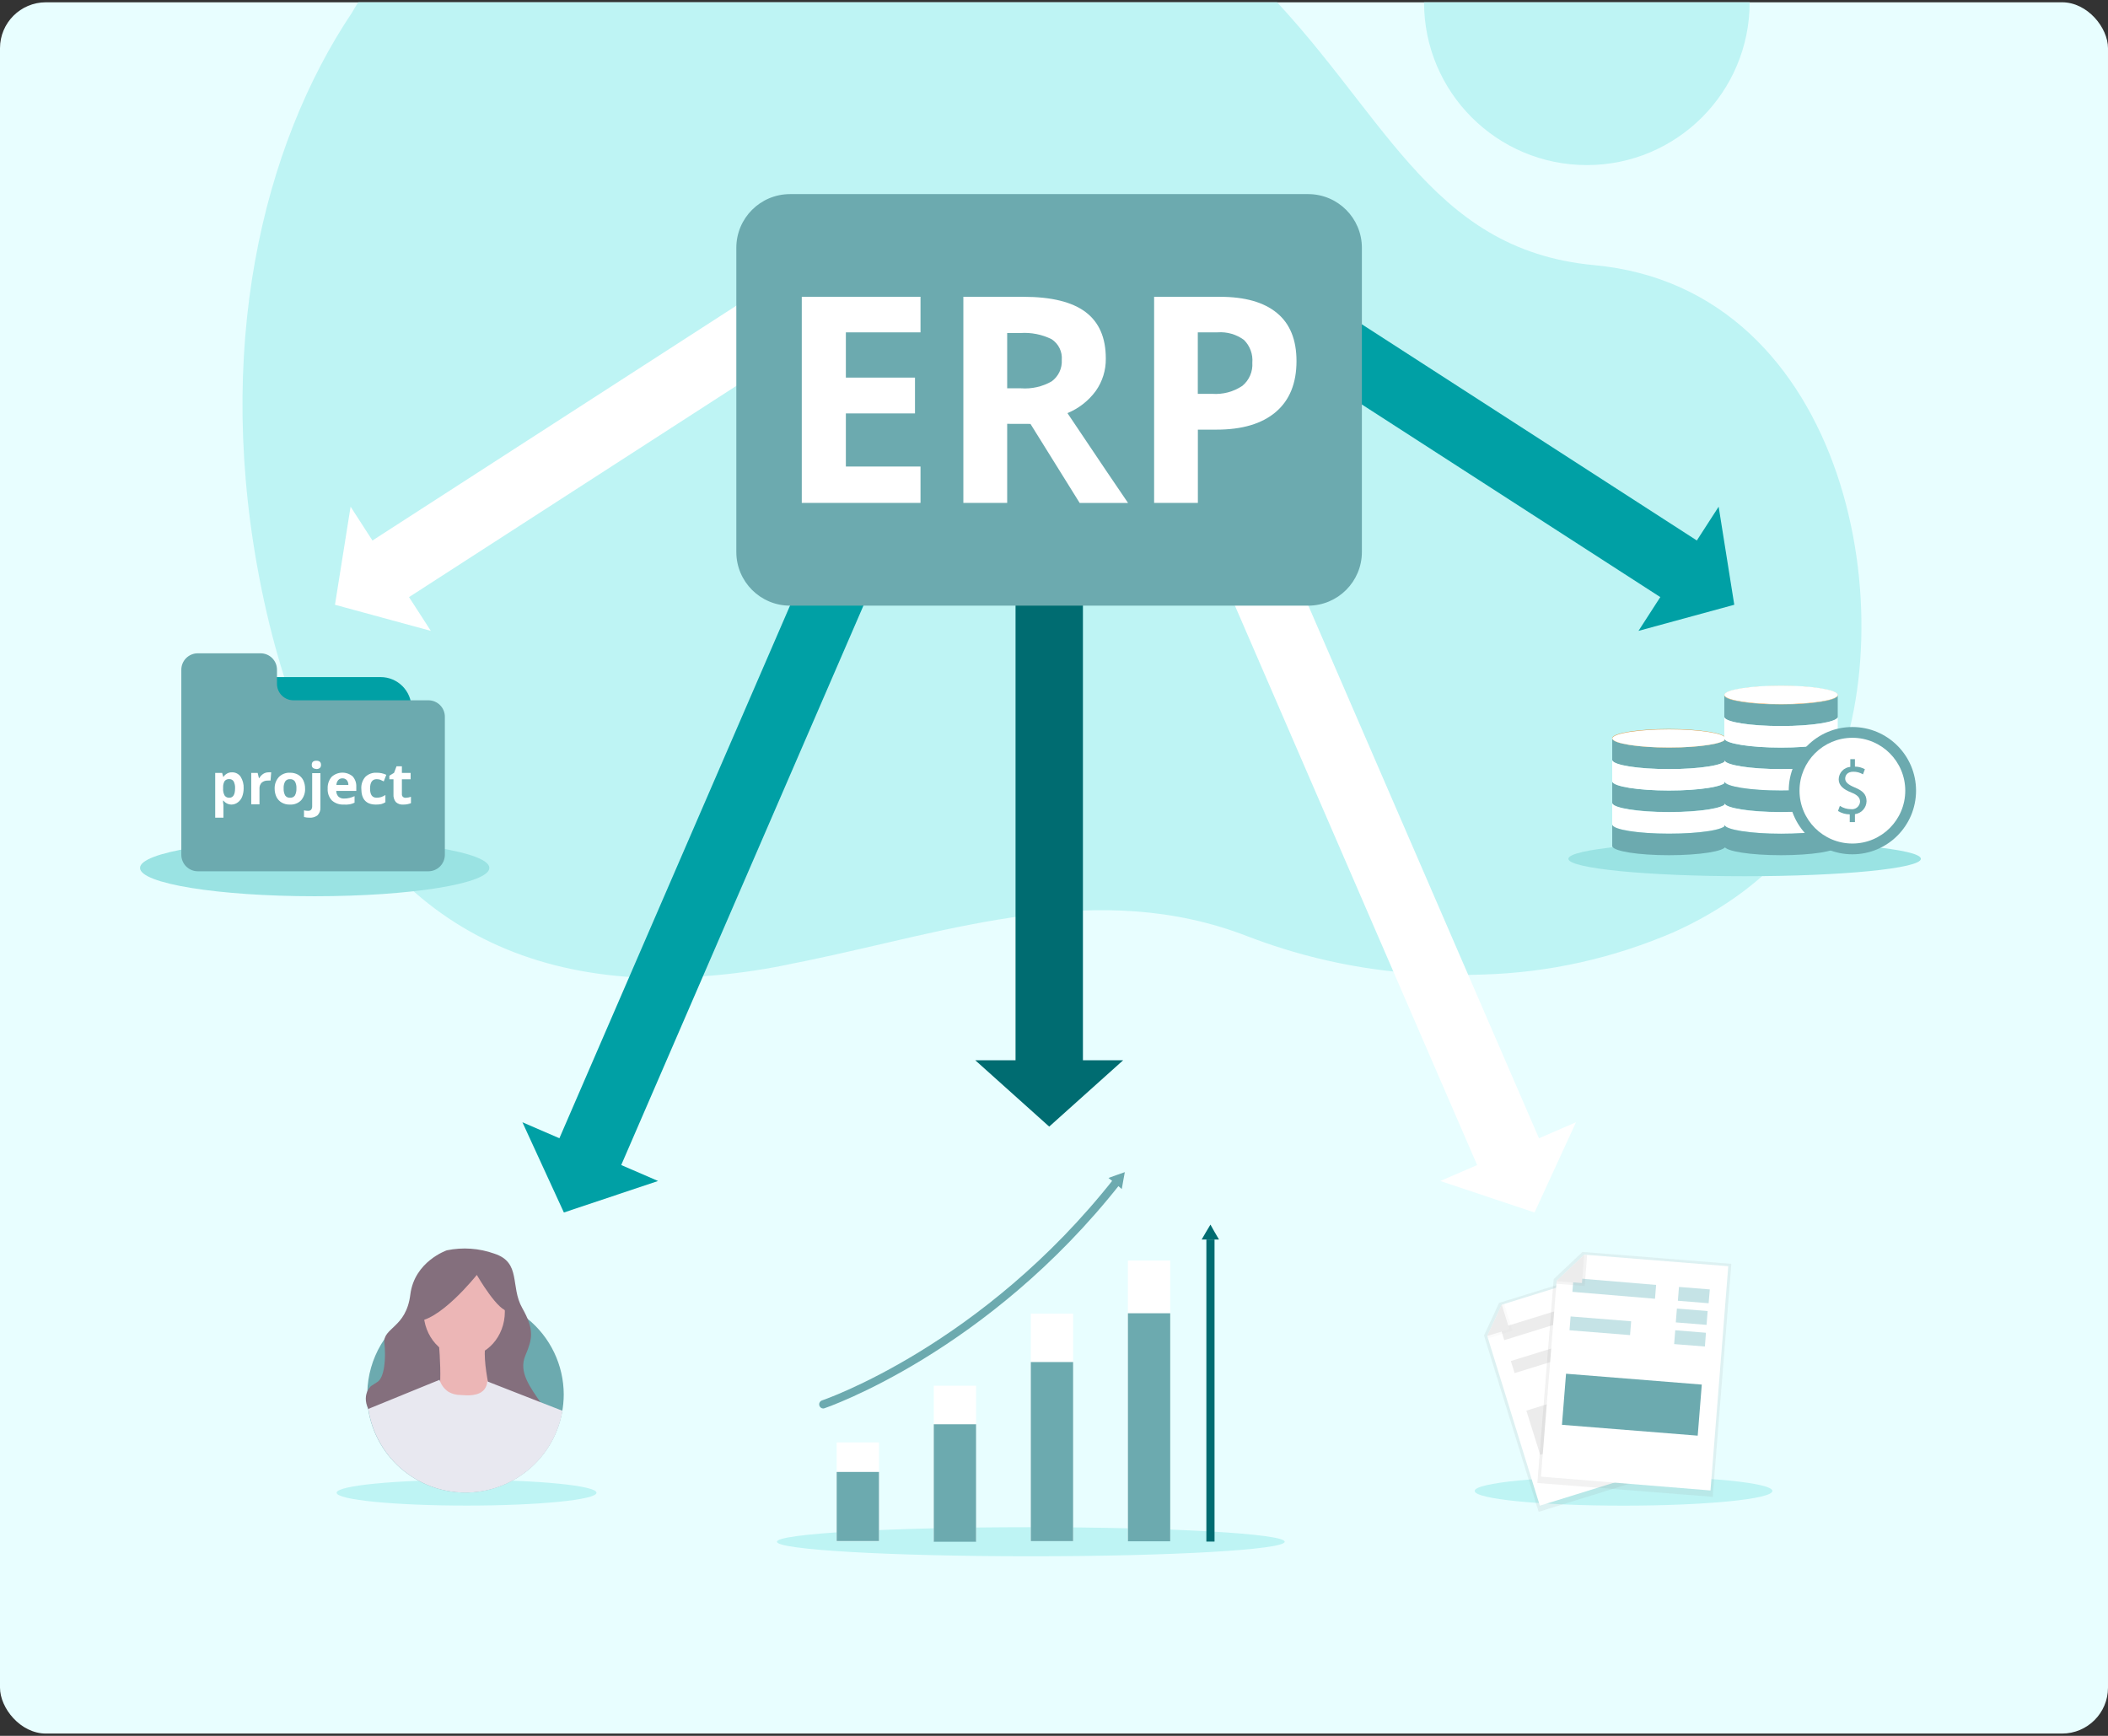 <svg width="459" height="378" viewBox="0 0 459 378" fill="none" xmlns="http://www.w3.org/2000/svg">
<rect x="0" y="0" width="459" height="378" fill="#333333" stroke="none"/>
<g clip-path="url(#clip0)">
<rect y="0.5" width="459" height="377" rx="10" fill="#E8FEFF"/>
<circle cx="345.523" cy="0.5" r="35.449" fill="#BEF4F4"/>
<path d="M398.291 171.631C391.599 185.783 379.412 196.256 364.42 202.997C351.202 208.691 337.151 211.811 322.922 212.214C318.045 212.414 313.161 212.331 308.291 211.966C306.651 211.86 304.863 211.701 303.141 211.524C292.419 210.368 281.866 207.813 271.714 203.917C239.123 191.232 207.286 202.696 175.58 209.224L172.759 209.79C161.463 212.234 149.943 213.255 138.429 212.833C94.339 210.321 67.784 181.078 56.991 128.464C46.297 76.258 57.221 31.694 76.674 2.699C76.674 2.699 110.627 -59.874 194.147 -44.289C198.193 -43.546 202.349 -42.602 206.613 -41.458C213.471 -39.655 220.229 -37.435 226.854 -34.806C242.546 -28.712 257.075 -19.581 269.729 -7.863C270.96 -6.731 272.141 -5.616 273.289 -4.466C301.402 23.397 310.604 54.339 347.099 57.736C402.835 62.901 415.218 135.682 398.291 171.631Z" fill="#BEF4F4"/>
<path d="M122.78 264.035L143.292 257.173L113.75 244.381L122.78 264.035Z" fill="#00A0A5"/>
<path d="M120.271 251.405L133.736 257.235L201.241 101.315L187.776 95.486L120.271 251.405Z" fill="#00A0A5"/>
<path d="M228.456 245.329L244.559 230.882H212.354L228.456 245.329Z" fill="#006C71"/>
<path d="M221.126 234.72H235.799L235.799 116.899H221.126V234.72Z" fill="#006C71"/>
<path d="M334.131 264.035L313.619 257.173L343.161 244.381L334.131 264.035Z" fill="white"/>
<path d="M269.127 95.491L255.662 101.32L323.167 257.24L336.632 251.41L269.127 95.491Z" fill="white"/>
<path d="M72.938 131.693L93.811 137.381L76.339 110.338L72.938 131.693Z" fill="white"/>
<path d="M77.885 119.777L85.842 132.105L184.833 68.212L176.876 55.884L77.885 119.777Z" fill="white"/>
<path d="M377.624 131.693L356.766 137.381L374.223 110.338L377.624 131.693Z" fill="#00A0A5"/>
<path d="M273.697 55.877L265.74 68.205L364.731 132.098L372.688 119.77L273.697 55.877Z" fill="#00A0A5"/>
<path d="M353.514 327.874C371.417 327.874 385.93 326.439 385.93 324.669C385.93 322.898 371.417 321.463 353.514 321.463C335.611 321.463 321.098 322.898 321.098 324.669C321.098 326.439 335.611 327.874 353.514 327.874Z" fill="#BEF4F4"/>
<path d="M101.591 327.859C117.217 327.859 129.884 326.606 129.884 325.06C129.884 323.514 117.217 322.261 101.591 322.261C85.966 322.261 73.299 323.514 73.299 325.06C73.299 326.606 85.966 327.859 101.591 327.859Z" fill="#BEF4F4"/>
<path d="M284.845 42.27H172.021C165.563 42.27 160.328 47.505 160.328 53.964V120.195C160.328 126.653 165.563 131.888 172.021 131.888H284.845C291.303 131.888 296.539 126.653 296.539 120.195V53.964C296.539 47.505 291.303 42.27 284.845 42.27Z" fill="#6CAAAF"/>
<path d="M200.435 109.51H174.58V64.633H200.435V72.369H184.181V82.226H199.231V90.021H184.181V101.594H200.435V109.51Z" fill="white"/>
<path d="M219.305 92.294V109.51H209.764V64.633H222.841C228.931 64.633 233.446 65.742 236.386 67.959C239.325 70.177 240.79 73.553 240.78 78.087C240.817 80.607 240.053 83.073 238.598 85.13C237.024 87.277 234.889 88.949 232.428 89.961C239.19 100.044 243.589 106.566 245.626 109.525H235.091L224.376 92.309L219.305 92.294ZM219.305 84.559H222.315C224.637 84.731 226.958 84.207 228.982 83.054C229.712 82.524 230.298 81.82 230.685 81.004C231.071 80.189 231.246 79.289 231.194 78.388C231.267 77.508 231.101 76.624 230.714 75.83C230.328 75.035 229.734 74.36 228.997 73.874C226.889 72.828 224.542 72.361 222.194 72.519H219.305V84.559Z" fill="white"/>
<path d="M282.302 78.629C282.302 83.465 280.797 87.162 277.787 89.721C274.778 92.279 270.483 93.558 264.905 93.558H260.827V109.51H251.301V64.633H265.628C271.075 64.633 275.214 65.807 278.043 68.155C280.888 70.488 282.302 73.994 282.302 78.629ZM260.812 85.763H263.942C266.268 85.932 268.583 85.318 270.519 84.017C271.253 83.408 271.833 82.634 272.21 81.757C272.587 80.881 272.75 79.927 272.686 78.975C272.762 78.067 272.638 77.153 272.324 76.298C272.009 75.443 271.511 74.667 270.865 74.024C269.215 72.811 267.188 72.224 265.146 72.369H260.812V85.763Z" fill="white"/>
<path d="M379.881 190.806C401.076 190.806 418.257 189.108 418.257 187.014C418.257 184.919 401.076 183.221 379.881 183.221C358.687 183.221 341.506 184.919 341.506 187.014C341.506 189.108 358.687 190.806 379.881 190.806Z" fill="#9AE3E3"/>
<path d="M375.758 160.843V165.538C375.502 166.622 370.069 167.48 363.402 167.48C356.735 167.48 351.363 166.622 351.047 165.538V160.843C351.303 161.926 356.735 162.784 363.402 162.784C370.069 162.784 375.502 161.926 375.758 160.843Z" fill="#6CAAAF"/>
<path d="M375.758 160.693V160.843C375.502 161.927 370.069 162.784 363.402 162.784C356.735 162.784 351.363 161.927 351.047 160.843V160.693C351.303 159.609 356.735 158.751 363.402 158.751C370.069 158.751 375.502 159.654 375.758 160.693Z" fill="#DA953E"/>
<path d="M375.758 170.189V174.884C375.502 175.967 370.069 176.825 363.402 176.825C356.735 176.825 351.363 175.967 351.047 174.884V170.189C351.303 171.272 356.735 172.145 363.402 172.145C370.069 172.145 375.502 171.302 375.758 170.189Z" fill="#6CAAAF"/>
<path d="M375.758 165.538V170.189C375.502 171.272 370.069 172.145 363.402 172.145C356.735 172.145 351.363 171.272 351.047 170.189V165.538C351.303 166.622 356.735 167.48 363.402 167.48C370.069 167.48 375.502 166.622 375.758 165.538Z" fill="white"/>
<path d="M375.758 174.914V179.594C375.502 180.678 370.069 181.536 363.402 181.536C356.735 181.536 351.363 180.678 351.047 179.594V174.914C351.303 175.998 356.735 176.855 363.402 176.855C370.069 176.855 375.502 175.998 375.758 174.914Z" fill="white"/>
<path d="M375.758 179.594V184.29C375.502 185.373 370.069 186.231 363.402 186.231C356.735 186.231 351.363 185.373 351.047 184.29V179.594C351.303 180.678 356.735 181.536 363.402 181.536C370.069 181.536 375.502 180.723 375.758 179.594Z" fill="#6CAAAF"/>
<path d="M375.771 160.768C375.771 160.768 375.771 160.768 375.771 160.843C375.516 161.926 370.083 162.784 363.416 162.784C356.749 162.784 351.377 161.926 351.061 160.843C351.061 160.843 351.061 160.843 351.061 160.768C351.061 160.692 351.061 160.768 351.061 160.768C351.316 159.684 356.749 158.826 363.416 158.826C370.083 158.826 375.455 159.684 375.771 160.768C375.756 160.723 375.771 160.738 375.771 160.768Z" fill="white"/>
<path d="M351.031 165.463V165.614C351.037 165.564 351.037 165.513 351.031 165.463Z" fill="#E7B578"/>
<path d="M351.031 174.839C351.031 174.839 351.031 174.839 351.031 174.748V174.914C351.033 174.889 351.033 174.864 351.031 174.839Z" fill="#E7B578"/>
<path d="M351.032 179.519V179.67C351.026 179.62 351.026 179.569 351.032 179.519Z" fill="#E7B578"/>
<path d="M351.031 189.753C351.031 189.753 351.031 189.753 351.031 189.662V189.828C351.033 189.803 351.033 189.778 351.031 189.753Z" fill="#E7B578"/>
<path d="M375.441 151.934C375.434 151.909 375.434 151.883 375.441 151.859V152.009C375.434 151.985 375.434 151.958 375.441 151.934Z" fill="#E7B578"/>
<path d="M400.151 151.317V151.467C399.91 152.551 394.477 153.409 387.81 153.409C381.144 153.409 375.696 152.551 375.455 151.467V151.317C375.696 150.233 381.144 149.375 387.81 149.375C394.477 149.375 399.91 150.233 400.151 151.317Z" fill="#DA953E"/>
<path d="M400.151 160.843V165.538C399.91 166.622 394.477 167.48 387.81 167.48C381.144 167.48 375.696 166.622 375.455 165.538V160.843C375.696 161.926 381.144 162.799 387.81 162.799C394.477 162.799 399.91 161.926 400.151 160.843Z" fill="#6CAAAF"/>
<path d="M400.151 151.467V156.163C399.91 157.246 394.477 158.104 387.81 158.104C381.144 158.104 375.696 157.246 375.455 156.163V151.467C375.696 152.551 381.144 153.409 387.81 153.409C394.477 153.409 399.91 152.551 400.151 151.467Z" fill="#6CAAAF"/>
<path d="M400.151 156.163V160.843C399.91 161.926 394.477 162.799 387.81 162.799C381.144 162.799 375.696 161.926 375.455 160.843V156.163C375.696 157.246 381.144 158.104 387.81 158.104C394.477 158.104 399.91 157.246 400.151 156.163Z" fill="white"/>
<path d="M400.151 165.538V170.189C399.91 171.272 394.477 172.145 387.81 172.145C381.144 172.145 375.696 171.272 375.455 170.189V165.538C375.696 166.622 381.144 167.48 387.81 167.48C394.477 167.48 399.91 166.622 400.151 165.538Z" fill="white"/>
<path d="M400.151 170.189V174.884C399.91 175.967 394.477 176.825 387.81 176.825C381.144 176.825 375.696 175.967 375.455 174.884V170.189C375.696 171.272 381.144 172.145 387.81 172.145C394.477 172.145 399.91 171.302 400.151 170.189Z" fill="#6CAAAF"/>
<path d="M400.151 174.914V179.609C399.91 180.678 394.477 181.551 387.81 181.551C381.144 181.551 375.696 180.678 375.455 179.609V174.914C375.696 175.998 381.144 176.855 387.81 176.855C394.477 176.855 399.91 175.998 400.151 174.914Z" fill="white"/>
<path d="M400.151 179.609V184.29C399.91 185.373 394.477 186.231 387.81 186.231C381.144 186.231 375.696 185.373 375.455 184.29V179.609C375.696 180.678 381.144 181.551 387.81 181.551C394.477 181.551 399.91 180.723 400.151 179.609Z" fill="#6CAAAF"/>
<path d="M400.166 151.392C399.925 152.476 394.492 153.333 387.826 153.333C381.159 153.333 375.711 152.476 375.47 151.392C375.46 151.368 375.455 151.343 375.455 151.317C375.455 151.291 375.46 151.265 375.47 151.242C375.711 150.158 381.159 149.3 387.826 149.3C394.492 149.3 399.865 150.158 400.166 151.242C400.181 151.264 400.189 151.29 400.189 151.317C400.189 151.344 400.181 151.37 400.166 151.392Z" fill="white"/>
<path d="M400.166 156.087C400.172 156.112 400.172 156.138 400.166 156.163V156.012C400.175 156.036 400.175 156.063 400.166 156.087Z" fill="#E7B578"/>
<path d="M400.166 160.768C400.175 160.792 400.175 160.819 400.166 160.843V160.693C400.172 160.717 400.172 160.743 400.166 160.768Z" fill="#E7B578"/>
<path d="M375.441 161.309V161.46C375.426 161.438 375.418 161.411 375.418 161.385C375.418 161.358 375.426 161.332 375.441 161.309Z" fill="#E7B578"/>
<path d="M375.441 166.005V166.155C375.426 166.133 375.418 166.107 375.418 166.08C375.418 166.053 375.426 166.027 375.441 166.005Z" fill="#E7B578"/>
<path d="M375.44 170.685V170.851C375.428 170.825 375.422 170.797 375.422 170.768C375.422 170.739 375.428 170.711 375.44 170.685Z" fill="#E7B578"/>
<path d="M375.441 175.38V175.531C375.426 175.509 375.418 175.483 375.418 175.456C375.418 175.429 375.426 175.403 375.441 175.38Z" fill="#E7B578"/>
<path d="M375.44 180.061V180.226C375.428 180.2 375.422 180.172 375.422 180.144C375.422 180.115 375.428 180.087 375.44 180.061Z" fill="#E7B578"/>
<path d="M403.343 186.035C410.998 186.035 417.203 179.83 417.203 172.175C417.203 164.52 410.998 158.315 403.343 158.315C395.688 158.315 389.482 164.52 389.482 172.175C389.482 179.83 395.688 186.035 403.343 186.035Z" fill="#6CAAAF"/>
<path d="M403.343 183.688C409.701 183.688 414.855 178.533 414.855 172.175C414.855 165.817 409.701 160.662 403.343 160.662C396.984 160.662 391.83 165.817 391.83 172.175C391.83 178.533 396.984 183.688 403.343 183.688Z" fill="white"/>
<path d="M402.769 179.022V177.337C401.864 177.335 400.978 177.079 400.211 176.6L400.617 175.486C401.332 175.957 402.169 176.208 403.025 176.208C403.265 176.24 403.508 176.221 403.741 176.155C403.973 176.088 404.189 175.974 404.375 175.82C404.562 175.666 404.714 175.476 404.824 175.26C404.933 175.045 404.997 174.809 405.012 174.568C405.012 173.65 404.35 173.063 403.115 172.581C401.415 171.904 400.361 171.076 400.361 169.692C400.374 169.009 400.64 168.356 401.107 167.858C401.574 167.36 402.209 167.054 402.89 166.998V165.313H403.898V166.938C404.658 166.939 405.404 167.136 406.065 167.51L405.644 168.623C405.01 168.238 404.279 168.039 403.537 168.052C402.258 168.052 401.776 168.819 401.776 169.556C401.776 170.294 402.393 170.866 403.838 171.468C405.568 172.175 406.426 172.973 406.426 174.478C406.411 175.171 406.147 175.837 405.683 176.353C405.219 176.869 404.586 177.202 403.898 177.292V179.022H402.769Z" fill="#6CAAAF"/>
<path d="M403.297 162.965V162.814C403.303 162.864 403.303 162.915 403.297 162.965Z" fill="#E7B578"/>
<path d="M403.298 167.645C403.298 167.645 403.298 167.645 403.298 167.736V167.57C403.297 167.595 403.297 167.62 403.298 167.645Z" fill="#E7B578"/>
<path d="M403.297 177.036V176.885C403.303 176.935 403.303 176.986 403.297 177.036Z" fill="#E7B578"/>
<path d="M68.518 195.165C89.521 195.165 106.547 192.405 106.547 189C106.547 185.595 89.521 182.835 68.518 182.835C47.515 182.835 30.488 185.595 30.488 189C30.488 192.405 47.515 195.165 68.518 195.165Z" fill="#9AE3E3"/>
<path d="M224.451 338.895C254.984 338.895 279.735 337.478 279.735 335.73C279.735 333.982 254.984 332.565 224.451 332.565C193.919 332.565 169.168 333.982 169.168 335.73C169.168 337.478 193.919 338.895 224.451 338.895Z" fill="#BEF4F4"/>
<path d="M82.882 147.442H57.554C53.847 147.442 50.842 150.447 50.842 154.154V154.169C50.842 157.876 53.847 160.881 57.554 160.881H82.882C86.588 160.881 89.594 157.876 89.594 154.169V154.154C89.594 150.447 86.588 147.442 82.882 147.442Z" fill="#00A0A5"/>
<path d="M96.864 156.05V186.148C96.86 187.097 96.481 188.006 95.81 188.677C95.139 189.347 94.231 189.726 93.282 189.73H43.063C42.114 189.726 41.205 189.347 40.534 188.677C39.864 188.006 39.485 187.097 39.481 186.148V145.907C39.473 145.431 39.56 144.959 39.736 144.517C39.913 144.076 40.175 143.674 40.508 143.335C40.842 142.996 41.239 142.727 41.678 142.543C42.117 142.359 42.587 142.265 43.063 142.265H56.727C57.203 142.263 57.675 142.356 58.114 142.539C58.554 142.722 58.952 142.991 59.286 143.33C59.62 143.67 59.882 144.073 60.058 144.515C60.234 144.958 60.319 145.431 60.309 145.907V148.916C60.309 149.864 60.684 150.773 61.353 151.444C62.021 152.115 62.928 152.494 63.876 152.498H93.282C94.227 152.498 95.133 152.871 95.804 153.537C96.475 154.202 96.856 155.105 96.864 156.05Z" fill="#6CAAAF"/>
<path d="M50.45 175.203C50.105 175.207 49.763 175.132 49.452 174.982C49.14 174.833 48.867 174.614 48.655 174.341H48.565C48.565 174.898 48.655 175.221 48.655 175.311V178.058H46.859V168.309H48.367L48.619 169.189H48.655C48.855 168.864 49.139 168.599 49.477 168.422C49.815 168.245 50.195 168.162 50.576 168.183C50.926 168.182 51.272 168.265 51.584 168.424C51.896 168.584 52.166 168.815 52.371 169.099C52.862 169.869 53.101 170.772 53.053 171.684C53.055 172.297 52.946 172.906 52.73 173.48C52.545 173.964 52.228 174.387 51.815 174.701C51.425 175.009 50.947 175.185 50.45 175.203ZM49.911 169.655C49.722 169.641 49.531 169.673 49.356 169.748C49.181 169.823 49.027 169.939 48.906 170.086C48.67 170.507 48.558 170.987 48.583 171.469V171.666C48.538 172.207 48.65 172.75 48.906 173.228C49.02 173.391 49.175 173.521 49.354 173.606C49.533 173.69 49.732 173.728 49.929 173.713C50.773 173.713 51.186 173.031 51.186 171.648C51.215 171.134 51.11 170.62 50.881 170.158C50.785 170.002 50.65 169.874 50.489 169.786C50.329 169.698 50.148 169.653 49.965 169.655H49.911Z" fill="white"/>
<path d="M58.422 168.183C58.63 168.161 58.841 168.161 59.05 168.183L58.906 169.979C58.727 169.957 58.547 169.957 58.368 169.979C57.866 169.943 57.37 170.104 56.985 170.427C56.819 170.594 56.69 170.793 56.607 171.013C56.523 171.233 56.487 171.468 56.501 171.702V175.149H54.705V168.309H56.105L56.375 169.44H56.465C56.667 169.071 56.957 168.756 57.308 168.524C57.64 168.308 58.026 168.19 58.422 168.183Z" fill="white"/>
<path d="M66.429 171.684C66.483 172.625 66.175 173.55 65.567 174.27C65.253 174.589 64.874 174.838 64.456 174.999C64.038 175.16 63.59 175.229 63.143 175.203C62.516 175.232 61.894 175.083 61.348 174.772C60.853 174.487 60.454 174.062 60.199 173.551C59.934 172.99 59.8 172.377 59.804 171.756C59.765 170.811 60.1 169.888 60.737 169.189C61.057 168.872 61.439 168.627 61.86 168.469C62.281 168.311 62.731 168.244 63.179 168.273C63.774 168.263 64.361 168.405 64.885 168.686C65.379 168.971 65.779 169.396 66.034 169.907C66.297 170.462 66.432 171.07 66.429 171.684ZM61.761 171.684C61.73 172.213 61.842 172.74 62.084 173.21C62.202 173.383 62.364 173.521 62.554 173.609C62.743 173.698 62.953 173.733 63.161 173.713C63.367 173.732 63.574 173.695 63.76 173.607C63.946 173.518 64.105 173.381 64.221 173.21C64.464 172.74 64.576 172.213 64.544 171.684C64.581 171.161 64.469 170.638 64.221 170.176C64.103 170.003 63.94 169.866 63.751 169.777C63.561 169.689 63.351 169.653 63.143 169.673C62.938 169.654 62.731 169.691 62.545 169.779C62.358 169.868 62.199 170.005 62.084 170.176C61.835 170.638 61.723 171.161 61.761 171.684Z" fill="white"/>
<path d="M67.416 178.058C67.005 178.062 66.594 178.014 66.195 177.914V176.46C66.483 176.532 66.778 176.568 67.075 176.568C67.2 176.577 67.326 176.559 67.443 176.516C67.561 176.473 67.668 176.405 67.757 176.316C67.915 176.091 67.991 175.819 67.973 175.544V168.363H69.768V175.868C69.785 176.174 69.738 176.481 69.63 176.769C69.522 177.056 69.355 177.318 69.14 177.537C68.648 177.915 68.035 178.1 67.416 178.058ZM67.883 166.549C67.883 165.957 68.224 165.652 68.888 165.652C69.553 165.652 69.894 165.957 69.894 166.549C69.904 166.675 69.887 166.801 69.844 166.918C69.8 167.036 69.731 167.143 69.642 167.232C69.428 167.399 69.16 167.482 68.888 167.465C68.224 167.393 67.883 167.16 67.883 166.549Z" fill="white"/>
<path d="M74.814 175.203C73.88 175.248 72.965 174.925 72.264 174.306C71.945 173.962 71.7 173.558 71.542 173.116C71.385 172.675 71.319 172.206 71.349 171.738C71.299 170.812 71.6 169.902 72.193 169.189C72.811 168.61 73.62 168.277 74.467 168.254C75.314 168.231 76.14 168.518 76.789 169.063C77.337 169.685 77.621 170.497 77.579 171.325V172.223H73.216C73.208 172.68 73.375 173.123 73.683 173.462C73.847 173.612 74.04 173.728 74.249 173.802C74.459 173.876 74.682 173.907 74.904 173.893C75.296 173.897 75.688 173.855 76.071 173.767C76.459 173.67 76.838 173.538 77.202 173.372V174.79C76.873 174.958 76.523 175.079 76.16 175.149C75.715 175.22 75.263 175.239 74.814 175.203ZM74.563 169.494C74.391 169.485 74.221 169.514 74.062 169.579C73.904 169.644 73.762 169.744 73.647 169.871C73.396 170.167 73.256 170.542 73.252 170.93H75.855C75.87 170.545 75.743 170.168 75.496 169.871C75.377 169.744 75.232 169.645 75.071 169.58C74.91 169.515 74.736 169.486 74.563 169.494Z" fill="white"/>
<path d="M81.834 175.203C79.733 175.203 78.674 174.036 78.674 171.738C78.62 170.809 78.929 169.895 79.536 169.189C79.859 168.872 80.245 168.628 80.668 168.47C81.092 168.312 81.544 168.245 81.996 168.273C82.727 168.258 83.452 168.411 84.114 168.722L83.558 170.158L82.767 169.781C82.522 169.71 82.269 169.674 82.013 169.673C81.062 169.673 80.577 170.356 80.577 171.72C80.577 173.085 81.062 173.713 82.013 173.713C82.348 173.713 82.68 173.665 83.001 173.569C83.323 173.457 83.63 173.306 83.917 173.121V174.701C83.639 174.877 83.336 175.01 83.019 175.096C82.629 175.176 82.232 175.212 81.834 175.203Z" fill="white"/>
<path d="M88.316 173.731C88.714 173.718 89.107 173.646 89.483 173.516V174.898C88.947 175.114 88.373 175.218 87.796 175.203C87.502 175.23 87.207 175.194 86.928 175.098C86.649 175.002 86.394 174.848 86.18 174.647C85.806 174.167 85.627 173.565 85.677 172.959V169.691H84.779V168.919L85.803 168.291L86.341 166.873H87.508V168.309H89.411V169.691H87.508V172.959C87.502 173.066 87.519 173.173 87.56 173.273C87.6 173.372 87.662 173.461 87.742 173.534C87.903 173.667 88.107 173.737 88.316 173.731Z" fill="white"/>
<path d="M122.75 303.645C122.74 309.043 120.691 314.238 117.014 318.19C113.337 322.142 108.303 324.56 102.92 324.959C97.537 325.359 92.201 323.711 87.981 320.344C83.761 316.978 80.968 312.143 80.161 306.805V306.474C80.04 305.536 79.98 304.591 79.98 303.645C79.973 303.505 79.973 303.364 79.98 303.223C80.056 299.546 81.082 295.952 82.956 292.787C84.831 289.623 87.492 286.997 90.68 285.164C91.218 284.838 91.776 284.547 92.351 284.292C94.623 283.22 97.07 282.567 99.574 282.365C100.161 282.365 100.763 282.365 101.365 282.365C103.497 282.365 105.616 282.679 107.656 283.298C108.394 283.524 109.118 283.796 109.823 284.111C110.586 284.428 111.326 284.8 112.035 285.225C113.034 285.786 113.981 286.436 114.864 287.166C117.318 289.156 119.299 291.667 120.663 294.518C122.027 297.368 122.74 300.485 122.75 303.645Z" fill="#6CAAAF"/>
<path d="M97.302 272.267C97.302 272.267 90.243 274.66 89.341 281.929C88.438 289.198 83.321 289.122 83.697 292.463C84.073 295.804 83.697 299.988 82.192 300.921L80.778 301.839C80.778 301.839 77.993 304.217 81.169 308.4L84.344 312.599L117.182 314.661C117.182 314.661 120.823 309.875 118.085 305.932C115.346 301.99 112.878 298.769 114.397 295.172C115.917 291.575 116.399 289.574 113.72 284.848C111.042 280.123 113.57 274.916 107.625 272.99C104.315 271.809 100.744 271.559 97.302 272.267Z" fill="#846F7D"/>
<path d="M101.079 295.473C105.967 295.473 109.928 291.067 109.928 285.631C109.928 280.195 105.967 275.789 101.079 275.789C96.192 275.789 92.231 280.195 92.231 285.631C92.231 291.067 96.192 295.473 101.079 295.473Z" fill="#ECB6B6"/>
<path d="M90.199 287.708C95.421 288.234 103.819 277.625 103.819 277.625C103.819 277.625 108.68 286.067 110.832 285.435L112.984 284.803L105.926 274.57C103.705 274.183 101.434 274.183 99.214 274.57C96.636 275.01 94.171 275.956 91.96 277.354C91.388 280.8 90.786 284.246 90.199 287.708Z" fill="#846F7D"/>
<path d="M95.389 290.582C95.389 290.582 96.894 304.563 94.607 306.128C92.319 307.693 107.85 307.844 107.85 307.844C107.85 307.844 104.404 295.714 105.954 292.012L95.389 290.582Z" fill="#ECB6B6"/>
<path d="M122.478 307.212C121.624 312.232 119.008 316.783 115.102 320.049C111.195 323.315 106.252 325.082 101.16 325.033C96.069 324.984 91.161 323.123 87.317 319.782C83.474 316.441 80.947 311.841 80.189 306.805L95.705 300.47C96.038 301.549 96.735 302.479 97.677 303.103C98.481 303.553 99.389 303.786 100.31 303.78C101.635 303.886 104.358 304.111 105.547 302.441C105.881 301.962 106.074 301.399 106.104 300.816L117.632 305.33L122.478 307.212Z" fill="#E8E8F0"/>
<path d="M334.416 294.375L328.652 296.165L329.465 298.799L335.274 296.993L334.416 294.375Z" fill="#F4F4F4"/>
<path d="M335.696 298.453L329.887 300.259L330.699 302.892L336.508 301.086L335.696 298.453Z" fill="#F4F4F4"/>
<path d="M343.445 287.572L337.682 289.378L338.494 291.997L344.303 290.206L343.445 287.572Z" fill="#F4F4F4"/>
<path d="M344.711 291.666L338.902 293.457L339.715 296.09L345.524 294.284L344.711 291.666Z" fill="#F4F4F4"/>
<path d="M368.141 318.965L335.033 329.214L323.129 290.808L326.41 283.72L354.491 275.021L368.141 318.965Z" fill="url(#paint0_linear)"/>
<path d="M367.27 317.957L335.29 327.874L323.838 290.928L327.013 284.111L354.102 275.683L367.27 317.957Z" fill="white"/>
<path d="M342.303 284.367L326.727 289.198L327.539 291.831L343.115 287L342.303 284.367Z" fill="#ECECEC"/>
<path d="M340.407 292.84L328.984 296.376L329.797 299.01L341.219 295.473L340.407 292.84Z" fill="#ECECEC"/>
<path d="M357.939 299.235L332.355 307.181L335.365 316.813L360.949 308.882L357.939 299.235Z" fill="#ECECEC"/>
<path d="M352.37 281.282L346.576 283.088L347.389 285.706L353.183 283.915L352.37 281.282Z" fill="#ECECEC"/>
<path d="M353.649 285.375L347.84 287.166L348.652 289.8L354.461 287.994L353.649 285.375Z" fill="#ECECEC"/>
<path d="M354.914 289.453L349.105 291.259L349.918 293.893L355.742 292.087L354.914 289.453Z" fill="#ECECEC"/>
<path d="M327.51 283.945L329.331 289.785L324.003 291.44L323.838 290.928L326.998 284.111L327.51 283.945Z" fill="url(#paint1_linear)"/>
<path d="M323.822 290.928L326.998 284.111L328.653 289.439L323.822 290.928Z" fill="#ECECEC"/>
<path d="M348.397 286.85L341.7 286.308L341.459 289.318L348.156 289.86L348.397 286.85Z" fill="#F4F4F4"/>
<path d="M348.022 291.56L341.325 291.019L341.084 294.028L347.781 294.57L348.022 291.56Z" fill="#F4F4F4"/>
<path d="M360.451 283.569L353.754 283.027L353.514 286.037L360.211 286.564L360.451 283.569Z" fill="#F4F4F4"/>
<path d="M360.076 288.28L353.379 287.753L353.139 290.763L359.836 291.305L360.076 288.28Z" fill="#F4F4F4"/>
<path d="M372.928 325.948L334.748 322.938L338.3 278.543L344.575 272.613L376.991 275.217L372.928 325.948Z" fill="url(#paint2_linear)"/>
<path d="M372.447 324.563L335.531 321.554L338.947 278.919L344.967 273.215L376.315 275.729L372.447 324.563Z" fill="white"/>
<path d="M360.603 279.807L342.62 278.302L342.379 281.312L360.363 282.817L360.603 279.807Z" fill="#C5E3E6"/>
<path d="M355.17 287.723L341.987 286.669L341.746 289.679L354.929 290.733L355.17 287.723Z" fill="#C5E3E6"/>
<path d="M370.55 301.508L340.993 299.145L340.105 310.267L369.662 312.629L370.55 301.508Z" fill="#6CAAAF"/>
<path d="M372.295 280.785L365.583 280.243L365.342 283.253L372.039 283.795L372.295 280.785Z" fill="#C5E3E6"/>
<path d="M371.828 285.496L365.131 284.954L364.891 287.964L371.588 288.505L371.828 285.496Z" fill="#C5E3E6"/>
<path d="M371.454 290.221L364.772 289.679L364.531 292.689L371.228 293.216L371.454 290.221Z" fill="#C5E3E6"/>
<path d="M345.584 273.306L345.057 280.048L338.902 279.551V278.964L344.922 273.26L345.584 273.306Z" fill="url(#paint3_linear)"/>
<path d="M338.932 278.964L344.951 273.26L344.455 279.401L338.932 278.964Z" fill="#ECECEC"/>
<path d="M179.23 306.715C179.022 306.707 178.824 306.627 178.668 306.489C178.512 306.351 178.409 306.164 178.375 305.959C178.342 305.754 178.38 305.543 178.483 305.363C178.587 305.182 178.75 305.044 178.944 304.969C179.29 304.864 213.948 293.035 242.632 256.556C242.704 256.464 242.794 256.387 242.896 256.33C242.997 256.273 243.11 256.236 243.226 256.222C243.342 256.208 243.459 256.217 243.572 256.249C243.684 256.28 243.789 256.333 243.881 256.406C243.973 256.478 244.05 256.567 244.107 256.669C244.165 256.771 244.201 256.883 244.215 256.999C244.229 257.115 244.22 257.232 244.189 257.345C244.157 257.457 244.104 257.563 244.032 257.655C215.002 294.57 179.862 306.549 179.501 306.67C179.414 306.699 179.322 306.715 179.23 306.715Z" fill="#6CAAAF"/>
<path d="M242.872 257.73L241.367 256.511L243.158 255.864L244.919 255.247L244.588 257.053L244.257 258.934L242.872 257.73Z" fill="#6CAAAF"/>
<path d="M233.663 286.067H224.453V335.609H233.663V286.067Z" fill="white"/>
<path d="M233.663 296.602H224.453V335.594H233.663V296.602Z" fill="#6CAAAF"/>
<path d="M212.532 301.749H203.322V335.609H212.532V301.749Z" fill="white"/>
<path d="M212.532 310.146H203.322V335.73H212.532V310.146Z" fill="#6CAAAF"/>
<path d="M191.39 314.104H182.18V335.64H191.39V314.104Z" fill="white"/>
<path d="M191.39 320.53H182.18V335.579H191.39V320.53Z" fill="#6CAAAF"/>
<path d="M254.806 274.51H245.596V335.564H254.806V274.51Z" fill="white"/>
<path d="M254.806 285.977H245.596V335.639H254.806V285.977Z" fill="#6CAAAF"/>
<path d="M264.454 269.92H262.678V335.7H264.454V269.92Z" fill="#006C71"/>
<path d="M263.566 269.92H261.654L262.602 268.279L263.566 266.669L264.469 268.279L265.432 269.92H263.566Z" fill="#006C71"/>
</g>
<defs>
<linearGradient id="paint0_linear" x1="342387" y1="1.06281e+06" x2="7795.58" y2="-7880.26" gradientUnits="userSpaceOnUse">
<stop offset="0.01" stop-color="#7F7F7F" stop-opacity="0.25"/>
<stop offset="0.54" stop-color="#7F7F7F" stop-opacity="0.12"/>
<stop offset="1" stop-color="#7F7F7F" stop-opacity="0.1"/>
</linearGradient>
<linearGradient id="paint1_linear" x1="504.19" y1="853.919" x2="340.105" y2="328.848" gradientUnits="userSpaceOnUse">
<stop stop-color="#B0B0B0" stop-opacity="0.25"/>
<stop offset="0.54" stop-color="#B0B0B0" stop-opacity="0.1"/>
<stop offset="1" stop-color="#B0B0B0" stop-opacity="0.05"/>
</linearGradient>
<linearGradient id="paint2_linear" x1="-86577.3" y1="1.19813e+06" x2="10546" y2="-15910.3" gradientUnits="userSpaceOnUse">
<stop offset="0.01" stop-color="#7F7F7F" stop-opacity="0.25"/>
<stop offset="0.54" stop-color="#7F7F7F" stop-opacity="0.12"/>
<stop offset="1" stop-color="#7F7F7F" stop-opacity="0.1"/>
</linearGradient>
<linearGradient id="paint3_linear" x1="1616.91" y1="1420.47" x2="1835.17" y2="-1307.84" gradientUnits="userSpaceOnUse">
<stop stop-color="#B0B0B0" stop-opacity="0.25"/>
<stop offset="0.54" stop-color="#B0B0B0" stop-opacity="0.1"/>
<stop offset="1" stop-color="#B0B0B0" stop-opacity="0.05"/>
</linearGradient>
<clipPath id="clip0">
<rect y="0.5" width="459" height="377" rx="10" fill="white"/>
</clipPath>
</defs>
</svg>
